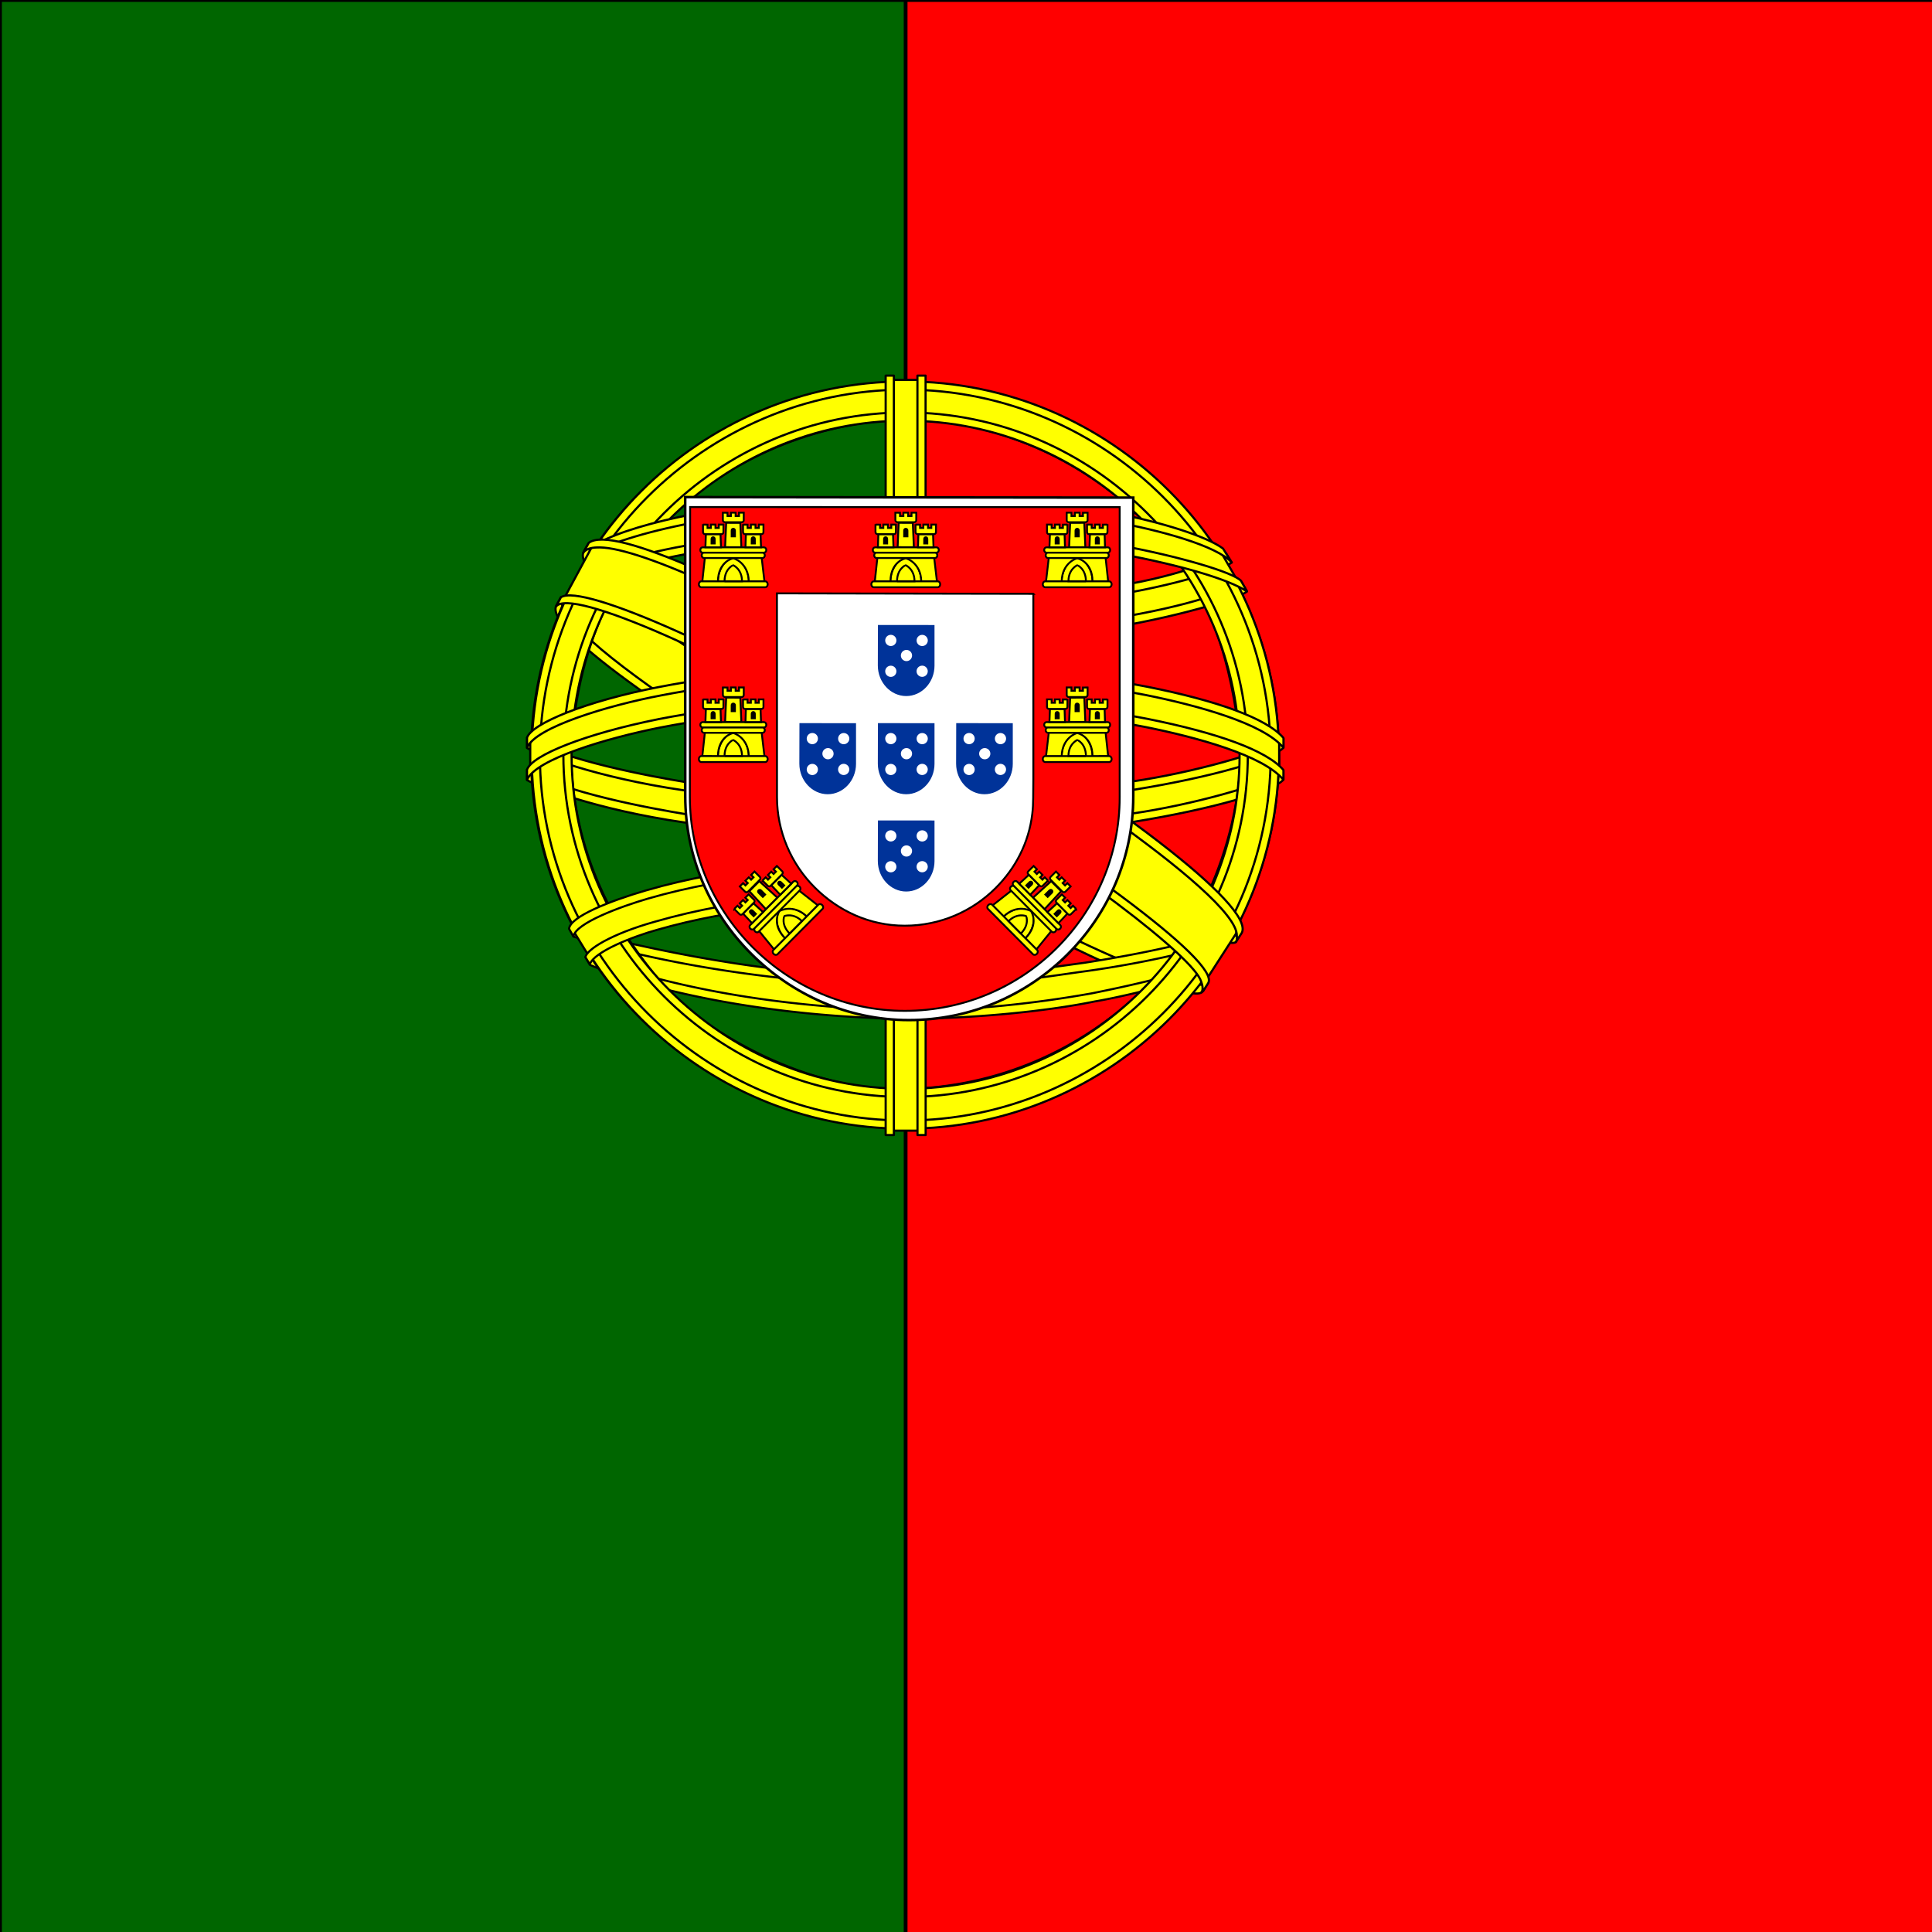 <svg width="512" height="512" xmlns="http://www.w3.org/2000/svg" xmlns:xlink="http://www.w3.org/1999/xlink">

 <rect width="100%" height="100%" fill="#333333" stroke="none"/>

 <g>
  <title>Layer 1</title>
  <path stroke="null" id="svg_1" d="m0,0l600,0l0,528l-600,0l0,-528z" fill="red"/>
  <path stroke="null" id="svg_2" d="m0,0l240,0l0,522l-240,0l0,-522z" fill="#060"/>
  <g id="svg_3" stroke-linejoin="round" stroke-linecap="round" stroke-width="0.573" stroke="#000" fill-rule="evenodd" fill="#ff0">
   <path id="svg_4" d="m318.24,262.04c-30.21,-0.91 -168.74,-87.38 -169.69,-101.15l7.65,-12.757c13.74,19.966 155.36,104.06 169.27,101.08l-7.23,12.823"/>
   <path id="svg_5" d="m154.59,146.4c-2.71,7.294 36.149,31.318 82.903,59.754c46.752,28.434 87.065,46.006 90.053,43.486c0.183,-0.325 1.47,-2.54 1.352,-2.523c-0.56,0.844 -1.923,1.11 -4.05,0.497c-12.632,-3.643 -45.576,-18.765 -86.375,-43.506c-40.798,-24.743 -76.294,-47.544 -81.81,-57.232c-0.384,-0.671 -0.658,-1.896 -0.602,-2.848l-0.134,-0.002l-1.175,2.053l-0.161,0.322l-0.001,0l0,-0.001zm164.36,116.04c-0.512,0.93 -1.467,0.96 -3.282,0.761c-11.3,-1.25 -45.589,-17.925 -86.162,-42.213c-47.21,-28.26 -86.2,-54.01 -81.97,-60.74l1.151,-2.034l0.227,0.07c-3.804,11.405 76.948,57.578 81.702,60.522c46.724,28.947 86.115,45.851 89.601,41.458l-1.268,2.181l0,-0.002l0.001,-0.003z"/>
   <path id="svg_6" d="m240.17,169.23c30.237,-0.239 67.55,-4.132 89.023,-12.69l-4.627,-7.517c-12.692,7.025 -50.21,11.644 -84.652,12.335c-40.736,-0.375 -69.49,-4.168 -83.897,-13.835l-4.367,8.005c26.484,11.207 53.623,13.587 88.52,13.703"/>
   <path id="svg_7" d="m330.44,156.71c-0.739,1.182 -14.743,6.011 -35.373,9.575c-13.988,2.133 -32.234,3.956 -55.004,3.978c-21.633,0.02 -39.305,-1.52 -52.684,-3.333c-21.656,-3.396 -32.833,-8.12 -36.965,-9.79c0.395,-0.785 0.65,-1.337 1.03,-2.07c11.895,4.736 23.124,7.591 36.28,9.615c13.29,1.8 30.75,3.362 52.275,3.342c22.664,-0.023 40.71,-1.984 54.616,-4.053c21.155,-3.412 32.711,-7.804 34.334,-9.843l1.494,2.579l-0.002,0l-0.001,0zm-4.06,-7.623c-2.293,1.842 -13.718,5.894 -33.82,9.104c-13.414,1.922 -30.471,3.643 -52.264,3.664c-20.704,0.02 -37.62,-1.375 -50.485,-3.249c-20.414,-2.666 -31.28,-7.475 -35.196,-8.877c0.39,-0.674 0.786,-1.343 1.194,-2.014c3.048,1.535 13.533,5.791 34.226,8.723c12.72,1.803 29.66,3.147 50.262,3.126c21.69,-0.022 38.553,-1.776 51.883,-3.688c20.205,-2.78 31.077,-7.948 32.728,-9.241l1.473,2.45l0,0.003l-0.001,-0.001zm-185.5,56.573c18.598,10.003 59.905,15.044 98.994,15.391c35.591,0.056 81.958,-5.502 99.297,-14.69l-0.477,-10.012c-5.425,8.477 -55.113,16.609 -99.206,16.276c-44.093,-0.333 -85.038,-7.143 -98.687,-15.959l0.08,8.991"/>
   <path id="svg_8" d="m340.12,204.22l0,2.387c-2.605,3.116 -18.945,7.826 -39.436,11.142c-15.595,2.391 -35.927,4.195 -61.262,4.195c-24.07,0 -43.263,-1.716 -58.148,-4.001c-23.53,-3.427 -38.58,-9.427 -41.6,-11.217l0.013,-2.786c9.075,6.034 33.661,10.447 41.917,11.798c14.788,2.27 33.868,3.974 57.817,3.974c25.216,0 45.434,-1.792 60.931,-4.167c14.701,-2.123 35.644,-7.646 39.767,-11.324l0.001,0l0,-0.001zm0.01,-8.492l0,2.387c-2.605,3.114 -18.945,7.824 -39.436,11.14c-15.595,2.391 -35.927,4.195 -61.262,4.195c-24.07,0 -43.263,-1.715 -58.148,-4.002c-23.53,-3.424 -38.58,-9.424 -41.6,-11.216l0.013,-2.785c9.075,6.033 33.661,10.447 41.917,11.796c14.788,2.272 33.868,3.976 57.817,3.976c25.216,0 45.434,-1.792 60.931,-4.17c14.701,-2.123 35.644,-7.646 39.767,-11.323l0.001,0.002zm-100.34,64.592c-42.772,-0.255 -79.421,-11.659 -87.16,-13.544l5.643,8.834c13.67,5.75 49.424,14.32 81.927,13.371c32.504,-0.948 60.91,-3.466 80.928,-13.21l5.787,-9.156c-13.642,6.425 -60.068,13.639 -87.125,13.705"/>
   <path id="svg_9" d="m323.3,253.72a134.08,134.08 0 0 1 -2.596,3.83c-9.442,3.329 -24.32,6.824 -30.597,7.843c-12.824,2.643 -32.665,4.594 -50.274,4.603c-37.89,-0.554 -68.905,-7.972 -83.496,-14.299l-1.178,-2.024l0.193,-0.304l1.996,0.774c25.948,9.284 55.091,12.987 82.698,13.652c17.538,0.062 35.095,-2.01 49.292,-4.549c21.771,-4.362 30.574,-7.65 33.275,-9.14l0.687,-0.386l0,0zm5.017,-8.275l0.066,0.077a269.275,269.275 0 0 1 -1.963,3.263c-5.035,1.8 -18.702,5.798 -38.659,8.589c-13.149,1.791 -21.322,3.526 -47.479,4.034c-49.015,-1.247 -80.75,-10.831 -88.289,-13.195l-1.117,-2.143c28.406,7.415 57.422,12.592 89.408,13.12c23.93,-0.509 34.112,-2.271 47.152,-4.05c23.27,-3.618 34.996,-7.449 38.515,-8.555a2.667,2.667 0 0 0 -0.154,-0.2l2.523,-0.942l-0.002,0.002l-0.001,0z" stroke-width="0.55"/>
   <path id="svg_10" d="m328.83,197.76c0.139,28.137 -14.26,53.386 -25.858,64.525c-16.408,15.759 -38.163,25.896 -63.569,26.363c-28.37,0.521 -55.12,-17.974 -62.295,-26.099c-14.028,-15.885 -25.449,-36.057 -25.815,-63.243c1.738,-30.709 13.793,-52.1 31.268,-66.769s40.743,-21.813 60.121,-21.302c22.358,0.59 48.475,11.558 66.521,33.332c11.823,14.266 16.943,29.748 19.627,53.193zm-89.186,-96.342c54.485,0 99.296,44.338 99.296,98.703c0,54.364 -44.811,98.704 -99.296,98.704s-98.924,-44.339 -98.924,-98.704s44.439,-98.703 98.924,-98.703"/>
   <path id="svg_11" d="m239.91,101.08c54.534,0 99.011,44.483 99.011,99.022c0,54.538 -44.478,99.02 -99.011,99.02c-54.534,0 -99.011,-44.481 -99.011,-99.02s44.478,-99.022 99.011,-99.022zm-96.832,99.022c0,53.26 43.736,96.842 96.832,96.842c53.097,0 96.833,-43.582 96.833,-96.842c0,-53.262 -43.737,-96.844 -96.833,-96.844s-96.832,43.584 -96.832,96.844z"/>
   <path id="svg_12" d="m239.99,109.31c49.731,0 90.693,40.821 90.693,90.704c0,49.884 -40.963,90.703 -90.693,90.703s-90.693,-40.819 -90.693,-90.703c0,-49.883 40.964,-90.704 90.693,-90.704zm-88.515,90.703c0,48.685 39.979,88.524 88.515,88.524s88.515,-39.839 88.515,-88.524c0,-48.686 -39.978,-88.525 -88.515,-88.525c-48.536,0 -88.515,39.84 -88.515,88.525z"/>
   <path id="svg_13" d="m243.98,100.68l-8.485,0l0.01,198.96l8.514,0l-0.039,-198.96z"/>
   <path id="svg_14" d="m243.13,99.546l2.16,0l0.018,201.25l-2.161,0l-0.016,-201.25l-0.001,0zm-8.421,0.002l2.176,0l0.003,201.25l-2.178,0l0,-201.25l-0.001,0z"/>
   <path id="svg_15" d="m338.99,203.935l0,-7.355l-5.99,-5.58l-34,-9l-49,-5l-59,3l-42,10l-8.48,6.28l0,7.357l21.48,-9.637l51,-8l49,0l36,4l25,6l15.99,7.935z"/>
   <path id="svg_16" d="m239.95,184.77c23.383,-0.043 46.07,2.215 64.065,5.72c18.569,3.712 31.637,8.355 36.105,13.57l-0.005,2.583c-5.388,-6.49 -22.973,-11.248 -36.518,-13.968c-17.858,-3.474 -40.393,-5.717 -63.647,-5.674c-24.538,0.046 -47.387,2.37 -64.984,5.803c-14.12,2.802 -32.951,8.368 -35.302,13.858l0,-2.689c1.291,-3.8 15.313,-9.479 34.984,-13.417c17.729,-3.457 40.62,-5.741 65.302,-5.786zm0.01,-8.492c23.383,-0.042 46.07,2.217 64.065,5.72c18.569,3.713 31.637,8.355 36.105,13.57l-0.005,2.583c-5.388,-6.489 -22.973,-11.247 -36.518,-13.966c-17.858,-3.476 -40.393,-5.719 -63.647,-5.674c-24.538,0.044 -47.276,2.37 -64.875,5.801c-13.626,2.584 -33.226,8.37 -35.412,13.86l0,-2.69c1.291,-3.76 15.597,-9.642 34.985,-13.417c17.729,-3.458 40.62,-5.74 65.302,-5.787zm-0.48,-43.318c36.849,-0.184 68.99,5.152 83.695,12.685l5.364,9.279c-12.781,-6.888 -47.456,-14.05 -89.005,-12.979c-33.854,0.208 -70.027,3.727 -88.176,13.41l6.403,-10.709c14.895,-7.724 50.022,-11.643 81.72,-11.684"/>
   <path id="svg_17" d="m239.97,140.62c21.017,-0.056 41.325,1.13 57.476,4.044c15.041,2.799 29.385,7 31.436,9.26l1.59,2.81c-4.988,-3.257 -17.4,-6.884 -33.339,-9.906c-16.006,-3.008 -36.3,-4.005 -57.2,-3.95c-23.722,-0.081 -42.152,1.171 -57.969,3.929c-16.728,3.13 -28.334,7.601 -31.197,9.726l1.558,-2.97c5.564,-2.838 14.39,-6.26 29.223,-8.93c16.357,-2.988 34.983,-3.884 58.423,-4.013l0,0l-0.001,0zm-0.009,-8.484c20.113,-0.053 39.972,1.068 55.452,3.85c12.209,2.377 24.283,6.088 28.704,9.39l2.326,3.695c-3.954,-4.395 -18.836,-8.56 -31.974,-10.892c-15.361,-2.65 -34.395,-3.698 -54.508,-3.866c-21.108,0.06 -40.615,1.352 -55.752,4.108c-14.441,2.749 -23.76,6.002 -27.703,8.543l2.045,-3.087c5.441,-2.864 14.232,-5.495 25.303,-7.646c15.249,-2.777 34.876,-4.036 56.108,-4.095l-0.001,0zm49.189,109.124c-18.218,-3.4 -36.469,-3.895 -49.217,-3.745c-61.407,0.72 -81.244,12.61 -83.665,16.21l-4.59,-7.482c15.635,-11.332 49.074,-17.687 88.588,-17.037c20.518,0.336 38.224,1.698 53.119,4.583l-4.236,7.473"/>
   <path id="svg_18" d="m239.58,236.46c17.082,0.255 33.849,0.96 50.033,3.978l-1.172,2.07c-15.031,-2.775 -31.055,-3.837 -48.803,-3.75c-22.663,-0.178 -45.585,1.939 -65.541,7.666c-6.297,1.753 -16.721,5.8 -17.784,9.146l-1.166,-1.923c0.336,-1.977 6.636,-6.08 18.414,-9.39c22.858,-6.545 44.24,-7.649 66.02,-7.799l0,0.002l-0.001,0zm0.775,-8.596c17.698,0.33 35.975,1.149 53.74,4.668l-1.22,2.153c-16.042,-3.184 -31.37,-4.246 -52.415,-4.57c-22.735,0.042 -46.851,1.663 -68.778,8.037c-7.08,2.063 -19.297,6.52 -19.704,10.05l-1.166,-2.065c0.265,-3.206 10.842,-7.388 20.358,-10.156c22.096,-6.424 46.275,-8.076 69.186,-8.117l-0.001,0z" stroke-width="0.55"/>
   <path id="svg_19" d="m327.58,247.38l-7.379,11.449l-21.201,-18.829l-55,-37l-62,-34l-32.19,-11.01l6.86,-12.72l2.33,-1.27l20,5l66,34l38,24l32,23l13,15l-0.42,2.38z"/>
   <path id="svg_20" d="m148.65,158.29c5.646,-3.83 47.139,14.655 90.555,40.834c43.301,26.254 84.677,55.921 80.942,61.473l-1.228,1.932l-0.564,0.445c0.12,-0.087 0.743,-0.848 -0.06,-2.906c-1.846,-6.07 -31.196,-29.491 -79.895,-58.895c-47.475,-28.31 -87.04,-45.371 -90.997,-40.494l1.247,-2.39l0,0l0,0.001zm180.44,88.927c3.57,-7.052 -34.916,-36.044 -82.632,-64.272c-48.813,-27.666 -83.994,-43.951 -90.42,-39.095l-1.428,2.6c-0.012,0.142 0.052,-0.178 0.354,-0.411c1.168,-1.02 3.105,-0.95 3.979,-0.967c11.065,0.166 42.667,14.71 87.006,40.128c19.428,11.315 82.071,51.491 81.832,62.79c0.017,0.97 0.08,1.17 -0.285,1.651l1.594,-2.423l0,-0.002l0,0.001z"/>
  </g>
  <path id="svg_21" d="m181.6,211.01c0,16.271 6.663,30.987 17.457,41.742c10.815,10.778 25.512,17.579 41.809,17.579c16.381,0 31.247,-6.653 42.016,-17.389c10.769,-10.735 17.443,-25.552 17.446,-41.88l-0.002,0l0,-79.189l-118.74,-0.141l0.012,79.278l0.002,0z" stroke-width="0.67" stroke="#000" fill="#fff"/>
  <path id="svg_22" d="m182.82,211.12l0,0.045c0,15.557 6.441,29.724 16.775,40.009c10.354,10.305 24.614,16.712 40.214,16.712c15.681,0 29.912,-6.36 40.222,-16.626c10.308,-10.265 16.697,-24.433 16.699,-40.044l-0.002,0l0,-76.826l-113.84,-0.019l-0.07,76.748m91.022,-53.747l0.004,48.891l-0.041,5.172l0,0c0,1.361 -0.081,2.912 -0.24,4.233c-0.925,7.73 -4.48,14.467 -9.745,19.708c-6.164,6.136 -14.671,9.942 -24.047,9.942c-9.327,0 -17.64,-3.938 -23.83,-10.1c-6.349,-6.32 -10.03,-14.986 -10.03,-23.947l-0.012,-54.023l67.94,0.122l0.002,0.002l-0.001,0z" stroke-width="0.507" stroke="#000" fill="red"/>
  <g id="e">
   <g stroke-width="0.5" stroke="#000" fill="#ff0" id="d">
    <path id="svg_23" d="m190.19,154.43c0.135,-5.521 4.052,-6.828 4.08,-6.847c0.029,-0.019 4.232,1.407 4.218,6.898l-8.298,-0.051"/>
    <path id="svg_24" d="m186.81,147.69l-0.682,6.345l4.14,0.009c0.04,-5.25 3.975,-6.123 4.07,-6.103c0.09,-0.005 3.989,1.16 4.093,6.103l4.151,0l-0.75,-6.394l-15.022,0.038l0,0.002zm-0.96,6.37l16.946,0c0.357,0 0.65,0.353 0.65,0.784c0,0.43 -0.293,0.781 -0.65,0.781l-16.946,0c-0.357,0 -0.65,-0.35 -0.65,-0.781c0,-0.431 0.293,-0.784 0.65,-0.784z"/>
    <path id="svg_25" d="m192.01,154.03c0.018,-3.313 2.262,-4.25 2.274,-4.248c0,0 2.342,0.966 2.36,4.248l-4.634,0m-5.8,-8.98l16.245,0c0.342,0 0.623,0.318 0.623,0.705c0,0.387 -0.28,0.704 -0.623,0.704l-16.245,0c-0.342,0 -0.623,-0.315 -0.623,-0.704c0,-0.387 0.28,-0.705 0.623,-0.705zm0.34,1.42l15.538,0c0.327,0 0.595,0.317 0.595,0.704c0,0.388 -0.268,0.704 -0.595,0.704l-15.538,0c-0.327,0 -0.595,-0.316 -0.595,-0.704c0,-0.387 0.268,-0.704 0.595,-0.704zm5.02,-10.59l1.227,0.002l0,0.871l0.895,0l0,-0.89l1.257,0.004l0,0.887l0.897,0l0,-0.89l1.258,0l-0.002,2.01c0,0.317 -0.254,0.521 -0.549,0.521l-4.41,0c-0.297,0 -0.57,-0.237 -0.572,-0.526l-0.003,-1.988l0.001,0l0.001,-0.001zm4.62,2.69l0.277,6.451l-4.303,-0.015l0.285,-6.453l3.741,0.017"/>
    <path d="m190.94,141.56l0.131,3.478l-4.125,0.001l0.116,-3.479l3.879,0l-0.001,0z" id="a"/>
    <use id="svg_26" x="10.609" xlink:href="#a"/>
    <path d="m186.3,139.04l1.2,0.003l0,0.872l0.877,0l0,-0.892l1.23,0.004l0,0.889l0.879,0l0,-0.893l1.23,0.002l-0.002,2.012c0,0.314 -0.249,0.518 -0.536,0.518l-4.317,0c-0.29,0 -0.559,-0.235 -0.56,-0.525l-0.002,-1.989l0,0l0.001,-0.001z" id="b"/>
    <use id="svg_27" x="10.609" xlink:href="#b"/>
    <path id="svg_28" d="m193.9,140.61c-0.026,-0.627 0.877,-0.634 0.866,0l0,1.536l-0.866,0l0,-1.536" fill="#000"/>
    <path d="m188.57,142.84c-0.003,-0.606 0.837,-0.618 0.826,0l0,1.187l-0.826,0l0,-1.187" fill="#000" id="c"/>
    <use id="svg_29" x="10.641" xlink:href="#c"/>
   </g>
   <use id="svg_30" y="46.32" xlink:href="#d"/>
   <use id="svg_31" transform="rotate(-45.202 312.766 180.004)" xlink:href="#d"/>
  </g>
  <use id="svg_32" x="45.714" xlink:href="#d"/>
  <use id="svg_33" transform="matrix(-1 0 0 1 479.792 0)" xlink:href="#e"/>
  <g fill="#fff" id="f">
   <path id="svg_34" d="m232.636,202.406l0,0.005c0,2.212 0.85,4.227 2.212,5.69c1.365,1.466 3.245,2.377 5.302,2.377c2.067,0 3.944,-0.905 5.303,-2.365c1.358,-1.459 2.202,-3.472 2.202,-5.693l0,-10.768l-14.992,-0.013l-0.028,10.766" fill="#039"/>
   <circle id="svg_35" r="1.486" cy="195.735" cx="236.074"/>
   <circle id="svg_36" r="1.486" cy="195.742" cx="244.392"/>
   <circle id="svg_37" r="1.486" cy="199.735" cx="240.225"/>
   <circle id="svg_38" r="1.486" cy="203.916" cx="236.074"/>
   <circle id="svg_39" r="1.486" cy="203.905" cx="244.383"/>
  </g>
  <use id="svg_40" y="-26.016" xlink:href="#f"/>
  <use id="svg_41" x="-20.799" xlink:href="#f"/>
  <use id="svg_42" x="20.745" xlink:href="#f"/>
  <use id="svg_43" y="25.784" xlink:href="#f"/>
 </g>
</svg>